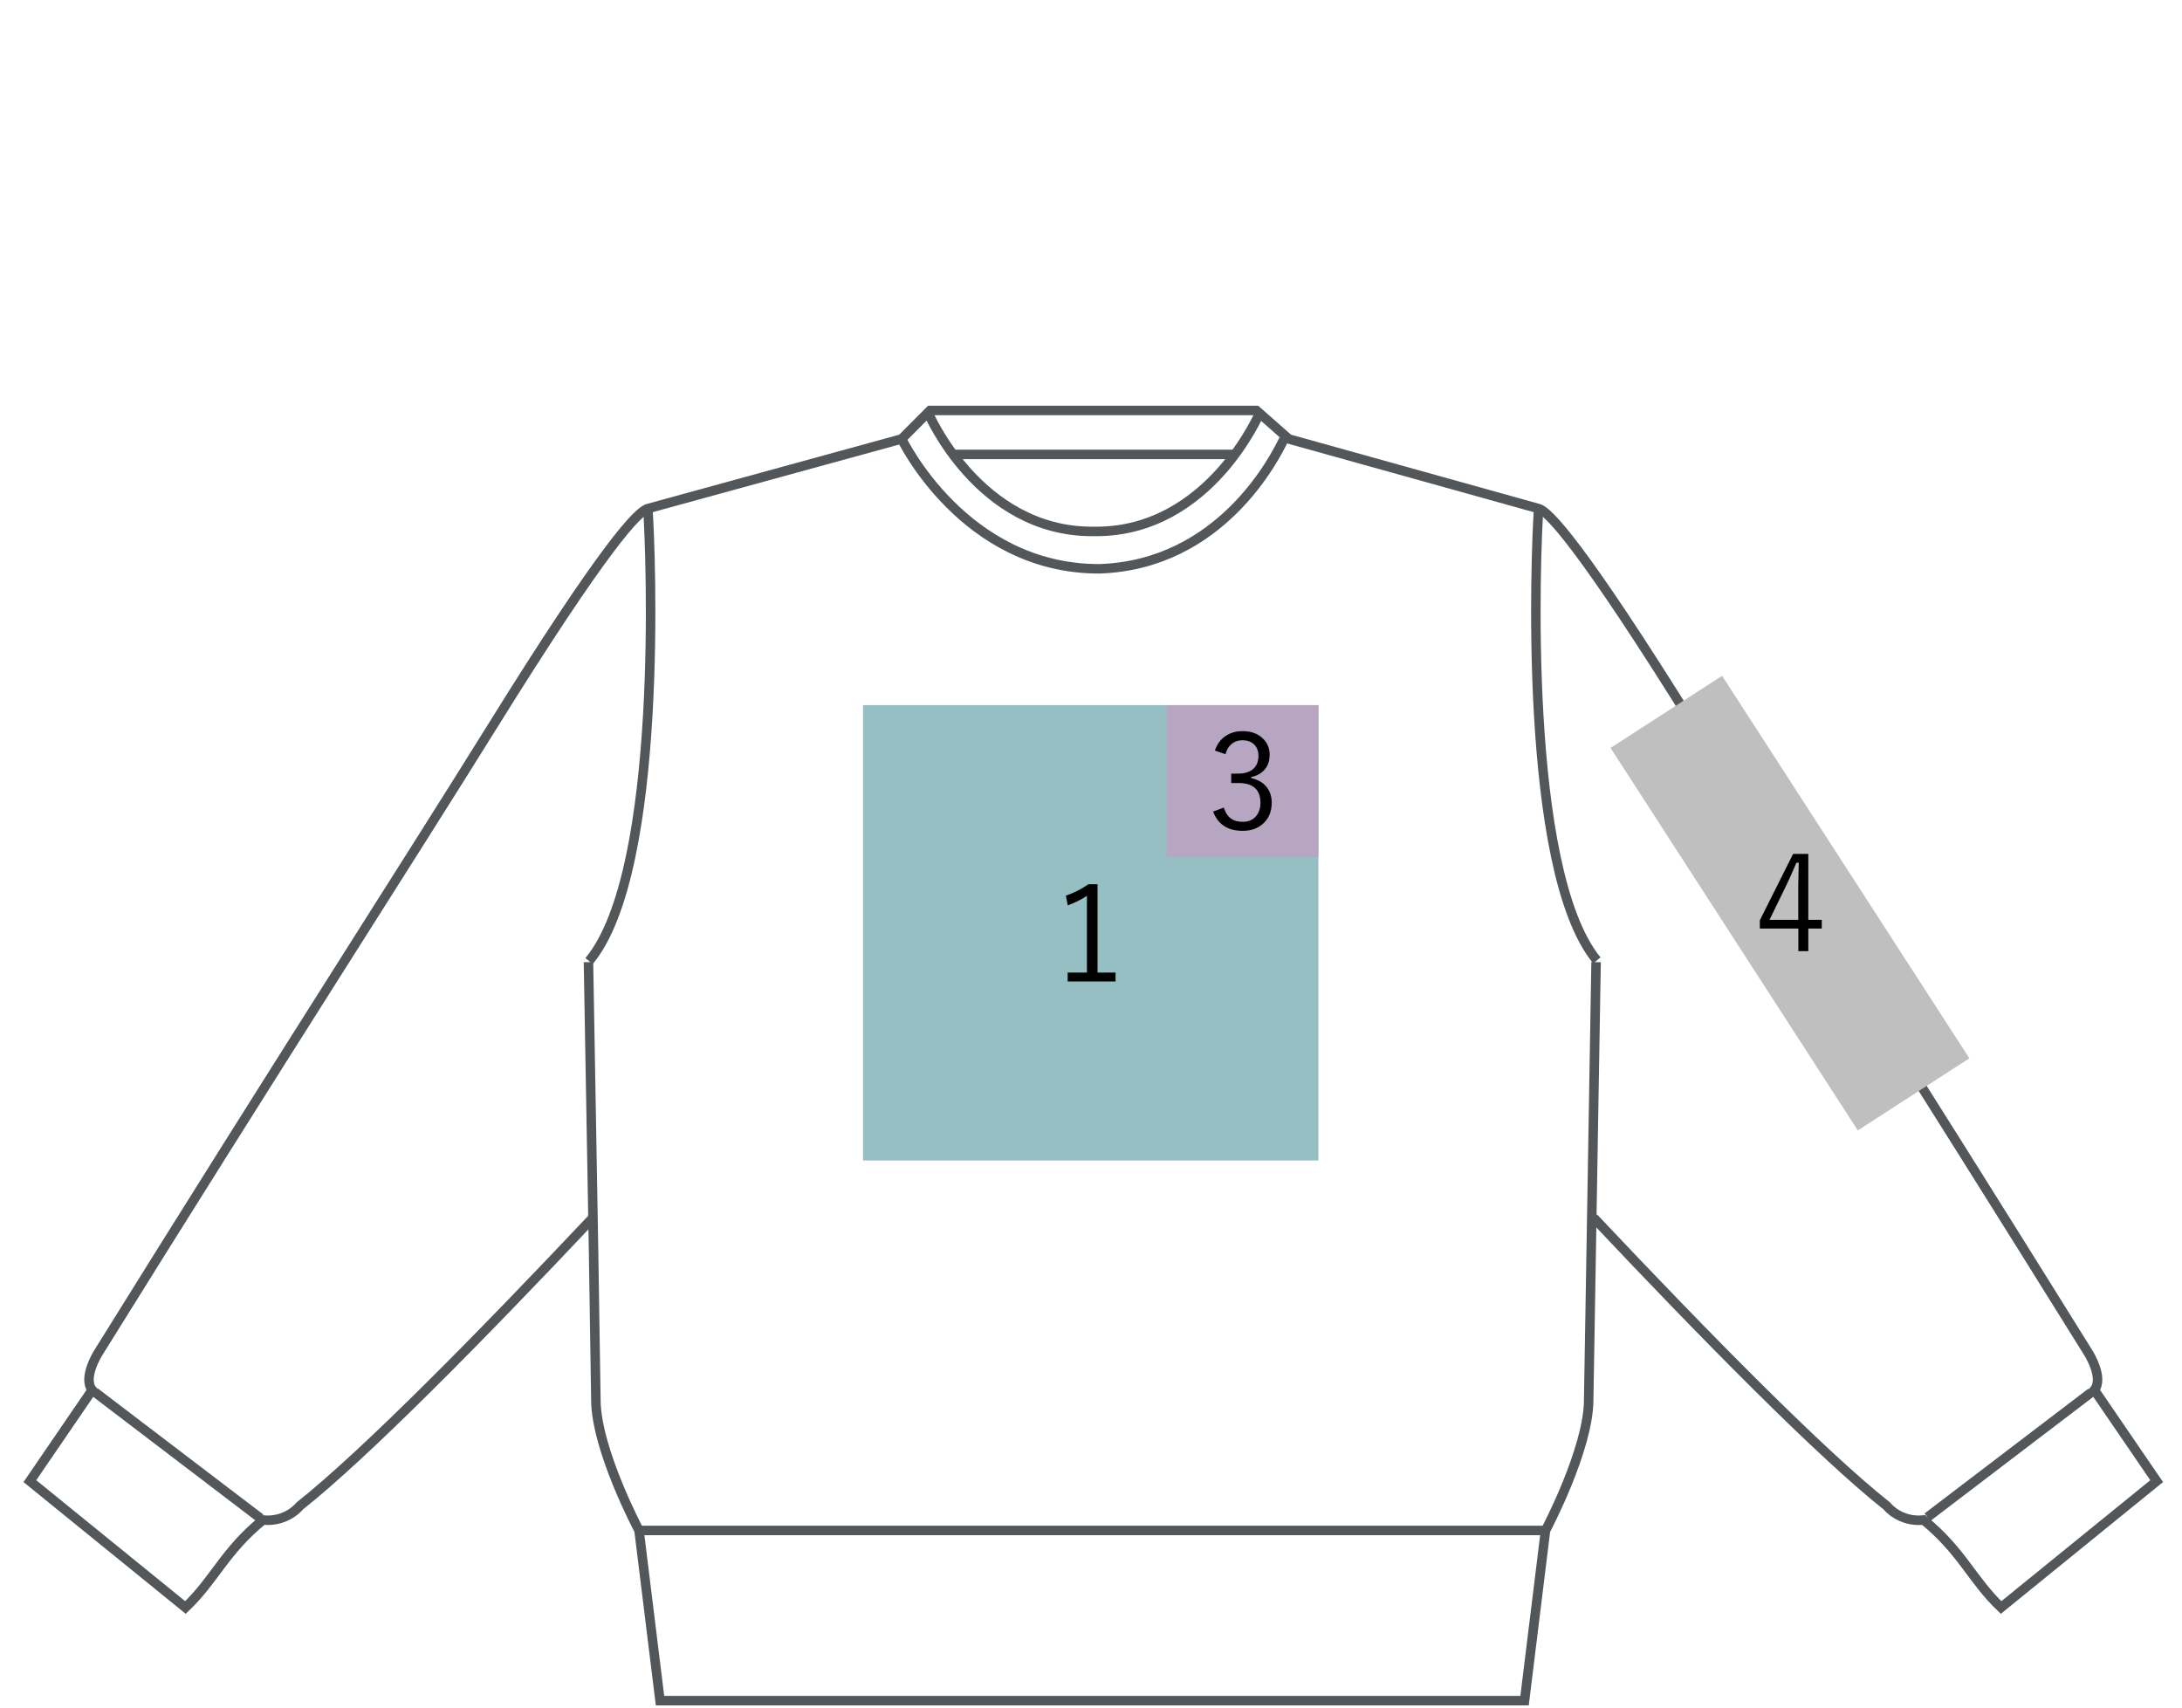 <?xml version="1.0" encoding="utf-8"?>
<!-- Generator: Adobe Illustrator 27.7.0, SVG Export Plug-In . SVG Version: 6.00 Build 0)  -->
<svg version="1.1" id="レイヤー_1" xmlns="http://www.w3.org/2000/svg" xmlns:xlink="http://www.w3.org/1999/xlink" x="0px"
	 y="0px" viewBox="0 0 230 180" style="enable-background:new 0 0 230 180;" xml:space="preserve">
<style type="text/css">
	.st0{fill:#96BFC3;}
	.st1{fill:#EDD79D;}
	.st2{fill:#BFBFBF;}
	.st3{fill:#B6A6C1;}
	.st4{fill:#DBDA96;}
	.st5{fill:none;stroke:#53575A;stroke-miterlimit:10;}
	.st6{fill:none;stroke:#53575A;}
	.st7{fill:none;stroke:#53575A;stroke-dasharray:1.5,1;}
	.st8{fill:#FFFFFF;stroke:#53575A;}
	.st9{fill:none;stroke:#53575A;stroke-width:0.5;}
	.st10{fill:none;stroke:#53575A;stroke-width:0.8;}
	.st11{fill:none;stroke:#070504;stroke-linecap:round;stroke-linejoin:round;stroke-miterlimit:10;stroke-dasharray:0.864,0.691;}
	.st12{fill:none;stroke:#656464;stroke-linejoin:round;stroke-miterlimit:10;}
	.st13{fill:none;stroke:#4F4F4F;stroke-linecap:round;stroke-linejoin:round;stroke-miterlimit:10;stroke-dasharray:0.864,0.691;}
	.st14{fill:none;stroke:#656464;stroke-miterlimit:10;}
</style>
<g>
	<path class="st5" d="M168.24,101.42l-0.78,46.12c0,5.23-4.55,13.79-4.55,13.79l-2.21,17.94H69.57l-2.21-17.94
		c0,0-4.55-8.56-4.55-13.79l-0.24-15.47l-0.54-30.65"/>
	<line class="st6" x1="67.36" y1="161.33" x2="162.71" y2="161.33"/>
	<path class="st6" d="M135.32,46.32c-0.91,1.89-6.61,13.24-19.47,13.64c-14.27,0-20.8-13.68-20.8-13.68"/>
	<path class="st6" d="M132.82,43.44c0,0-5.28,12.58-17.28,12.58h-0.42c-11.99,0-17.28-12.5-17.28-12.5"/>
	<line class="st6" x1="100.18" y1="47.9" x2="130.27" y2="47.9"/>
	<g>
		<g>
			<g>
				<path class="st6" d="M62.09,101.31c7.97-9.57,6.47-43.79,6.21-47.5"/>
			</g>
		</g>
	</g>
	<path class="st6" d="M162.17,53.85c-0.27,3.89-1.72,37.76,6.15,47.39"/>
	<g>
		<line class="st6" x1="203.17" y1="159.93" x2="220.43" y2="146.78"/>
	</g>
	<g>
		<line class="st6" x1="27.46" y1="160.05" x2="10" y2="146.75"/>
		<path class="st6" d="M62.5,128.36c-11.88,12.6-24.01,24.92-30.91,30.39c0,0-1.34,1.73-3.88,1.48c-4.07,3.33-5.06,6.26-8.16,9.22
			l-16.4-13.32l6.57-9.61c-1.04-1.27,0.63-3.91,0.63-3.91c19.13-30.76,32.73-51.85,41.53-66.01C63.82,57.38,67.29,53.86,68.3,53.61
			c0,0,0,0-0.01,0l26.75-7.34l2.99-3h34.41l3.4,3l26.33,7.34c1,0.24,4.48,3.77,16.43,22.99c8.81,14.16,22.4,35.25,41.53,66.01
			c0,0,1.67,2.63,0.63,3.91l6.57,9.61l-16.4,13.32c-3.1-2.96-4.09-5.89-8.16-9.22c-2.54,0.26-3.88-1.48-3.88-1.48
			c-6.9-5.47-19.03-17.79-30.91-30.39"/>
	</g>
</g>
<rect x="90.97" y="74.33" class="st0" width="48" height="48"/>
<g>
	<path d="M115.69,93.21v9.31h1.9v0.94h-5.05v-0.94h2.03v-8.09c-0.55,0.37-1.22,0.71-2.02,1.01l-0.2-1.03
		c0.8-0.26,1.59-0.66,2.38-1.2H115.69z"/>
</g>
<rect x="122.97" y="74.33" class="st3" width="16" height="16"/>
<g>
	<path d="M128.06,79.12c0.23-0.7,0.63-1.23,1.21-1.59c0.49-0.31,1.06-0.46,1.71-0.46c0.9,0,1.62,0.26,2.15,0.79
		c0.47,0.46,0.7,1.02,0.7,1.7c0,0.66-0.19,1.2-0.58,1.62c-0.34,0.37-0.79,0.61-1.35,0.72v0.13c0.72,0.15,1.27,0.48,1.65,0.98
		c0.33,0.44,0.5,0.97,0.5,1.6c0,0.95-0.32,1.7-0.96,2.26c-0.55,0.47-1.25,0.71-2.1,0.71c-1.57,0-2.61-0.68-3.12-2.03l1.12-0.42
		c0.2,0.57,0.47,0.97,0.83,1.2c0.3,0.2,0.7,0.3,1.18,0.3c0.6,0,1.07-0.2,1.41-0.61c0.3-0.36,0.45-0.83,0.45-1.39
		c0-1.39-0.77-2.09-2.3-2.09h-0.78v-0.99h0.7c0.76,0,1.32-0.19,1.7-0.57c0.31-0.32,0.47-0.75,0.47-1.31c0-0.55-0.18-0.97-0.54-1.27
		c-0.3-0.25-0.68-0.37-1.14-0.37c-0.46,0-0.85,0.14-1.17,0.41c-0.3,0.26-0.51,0.61-0.62,1.06L128.06,79.12z"/>
</g>
<rect x="164.76" y="88.14" transform="matrix(0.543 0.84 -0.84 0.543 166.096 -115.021)" class="st2" width="48" height="14"/>
<g>
	<path d="M190.61,90.02v6.94h1.42v0.92h-1.42v2.38h-1.05v-2.38h-4.06v-0.87l3.51-7H190.61z M189.55,96.96v-3.55
		c0-0.43,0.02-1.25,0.05-2.47h-0.24c-0.53,1.21-0.85,1.95-0.98,2.2l-1.86,3.82H189.55z"/>
</g>
</svg>
